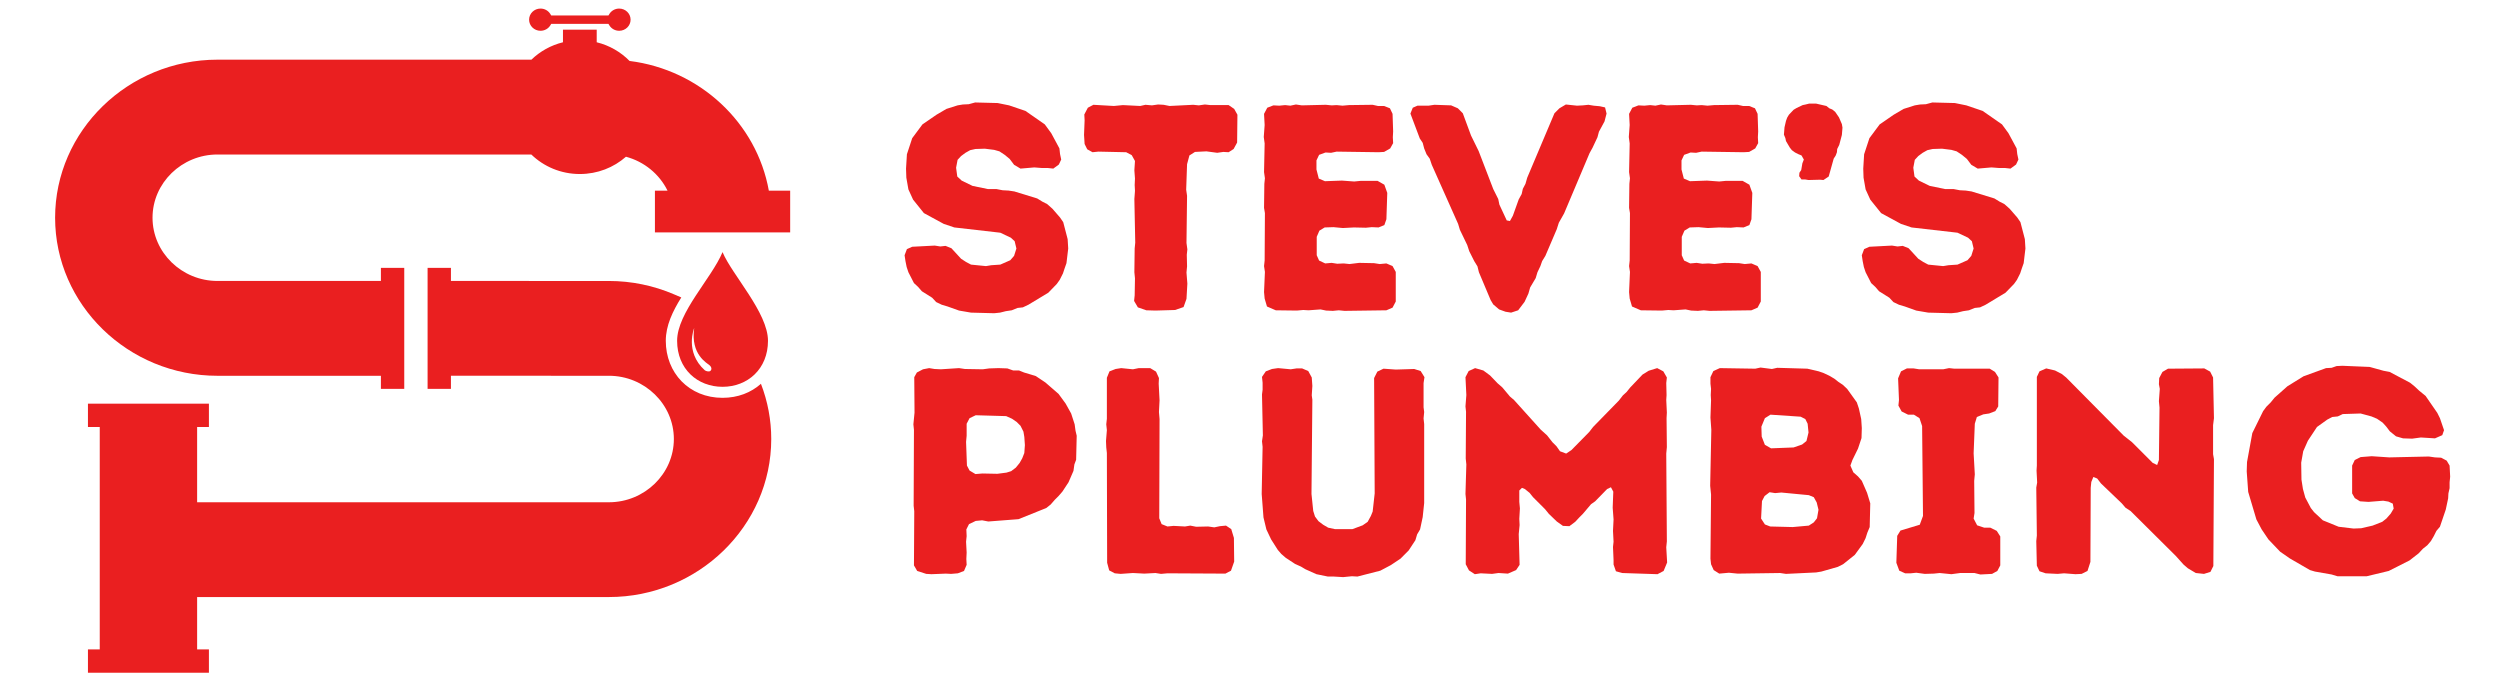 <?xml version="1.0" encoding="UTF-8" standalone="no"?>
<!DOCTYPE svg PUBLIC "-//W3C//DTD SVG 1.1//EN" "http://www.w3.org/Graphics/SVG/1.1/DTD/svg11.dtd">
<svg width="100%" height="100%" viewBox="0 0 1546 422" version="1.1" xmlns="http://www.w3.org/2000/svg" xmlns:xlink="http://www.w3.org/1999/xlink" xml:space="preserve" xmlns:serif="http://www.serif.com/" style="fill-rule:evenodd;clip-rule:evenodd;stroke-linejoin:round;stroke-miterlimit:2;">
    <g id="Artboard1" transform="matrix(1,0,0,1,-234.837,-122.739)">
        <rect x="234.837" y="122.739" width="1545.56" height="421.888" style="fill:none;"/>
        <clipPath id="_clip1">
            <rect x="234.837" y="122.739" width="1545.56" height="421.888"/>
        </clipPath>
        <g clip-path="url(#_clip1)">
            <g transform="matrix(1,0,0,1,0.837,0.739)">
                <g transform="matrix(1,-0,-0,1,234,122)">
                </g>
            </g>
            <g transform="matrix(1,0,0,1,0.837,0.739)">
                <clipPath id="_clip2">
                    <rect x="288" y="286.667" width="424" height="251.177"/>
                </clipPath>
                <g clip-path="url(#_clip2)">
                    <path d="M355.901,491.214L355.901,523.583L363.193,523.583L363.193,538.021L288.385,538.021L288.385,523.583L295.682,523.583L295.682,386.052L288.385,386.052L288.385,371.615L363.193,371.615L363.193,386.052L355.901,386.052L355.901,432.599L610.536,432.599C632.625,432.599 650.714,414.99 650.714,393.484C650.714,371.99 632.625,354.375 610.536,354.375L512.859,354.37L512.859,362.469L498.422,362.469L498.422,287.661L512.859,287.661L512.859,295.745L610.536,295.755C624.438,295.755 638.146,298.568 650.859,304.036L655.313,305.943C649.958,314.51 645.724,323.365 645.724,332.745C645.724,352.641 660.172,368.016 680.823,368.016C690.313,368.016 698.495,364.766 704.563,359.328C708.771,370.224 710.938,381.771 710.938,393.484C710.938,447.234 665.76,491.214 610.536,491.214L355.901,491.214Z" style="fill:rgb(234,31,32);"/>
                </g>
            </g>
            <g transform="matrix(1,0,0,1,0.837,0.739)">
                <clipPath id="_clip3">
                    <rect x="268.078" y="140" width="454.547" height="222.667"/>
                </clipPath>
                <g clip-path="url(#_clip3)">
                    <path d="M623.318,159.693C666.875,165.135 701.927,197.979 709.448,239.896L722.641,239.896L722.641,265.729L639.005,265.729L639.005,239.896L646.797,239.896C641.792,229.693 632.406,221.943 621.089,218.922C613.547,225.573 603.547,229.615 592.573,229.615C580.859,229.615 570.25,225 562.563,217.542L368.49,217.542C346.406,217.542 328.323,235.146 328.323,256.641C328.323,278.135 346.406,295.745 368.49,295.745L469.552,295.745L469.552,287.661L483.99,287.661L483.99,362.469L469.552,362.469L469.552,354.385L368.49,354.385C313.25,354.385 268.078,310.406 268.078,256.641C268.078,202.87 313.25,158.901 368.49,158.901L562.63,158.901C567.938,153.76 574.641,149.984 582.141,148.141L582.141,140.339L603.005,140.339L603.005,148.141C610.88,150.073 617.88,154.151 623.318,159.693Z" style="fill:rgb(234,31,32);"/>
                </g>
            </g>
            <g transform="matrix(1,0,0,1,0.837,0.739)">
                <path d="M574.88,136.771L610.271,136.771L610.833,137.693C612.109,139.766 614.411,141.036 616.896,141.036C620.797,141.036 623.958,137.964 623.958,134.167C623.958,130.375 620.797,127.297 616.896,127.297C614.411,127.297 612.109,128.568 610.833,130.641L610.271,131.563L574.875,131.563L574.313,130.641C573.042,128.568 570.734,127.297 568.25,127.297C564.354,127.297 561.193,130.375 561.193,134.167C561.193,137.964 564.354,141.036 568.25,141.036C570.74,141.036 573.042,139.766 574.313,137.693L574.88,136.771Z" style="fill:rgb(234,31,32);"/>
            </g>
            <g transform="matrix(1,0,0,1,0.837,0.739)">
                <path d="M680.823,277.906C686.568,291.786 708.922,315.333 708.922,332.745C708.922,350.161 696.344,361.203 680.823,361.203C665.307,361.203 652.729,350.161 652.729,332.745C652.729,315.333 674.01,294.188 680.823,277.906ZM663.292,324.865C663.292,324.865 657.219,339.578 669.828,350.969C670.656,351.651 672.651,351.995 673.354,351.344C674.052,350.682 674.349,349.344 672.88,347.958C671.406,346.568 660.922,341.375 663.292,324.865Z" style="fill:rgb(234,31,32);"/>
            </g>
            <g transform="matrix(1,0,0,1,786.63,314.439)">
                <g>
                    <g>
                        <path d="M48.688,1.625L41.271,0.354L34.208,-2.167L30.583,-3.25L27.146,-4.896L24.625,-7.604L18.292,-11.583L15.938,-14.292L13.396,-16.646L9.958,-23.354L8.875,-26.604L8.146,-30.229L7.604,-33.854L9.042,-37.646L12.313,-39.104L26.25,-39.833L29.688,-39.292L32.938,-39.646L36.563,-38.187L42.542,-31.687L45.625,-29.687L48.688,-28.062L57.917,-27.146L61.188,-27.687L66.792,-28.062L72.958,-30.771L75.313,-33.479L76.75,-38.021L75.667,-42.542L73.313,-44.708L66.792,-47.792L38.375,-51.042L31.854,-53.229L19.542,-59.917L12.854,-68.25L9.958,-74.583L8.688,-81.812L8.5,-87.437L9.042,-96.312L12.313,-106.25L18.646,-114.771L27.333,-120.75L33.479,-124.354L40.375,-126.542L43.625,-127.083L47.25,-127.25L51.229,-128.333L65.167,-127.979L72.229,-126.542L82.354,-123.104L94.313,-114.771L98.292,-109.333L103.354,-99.917L103.729,-96.479L104.458,-93.042L103,-89.958L99.563,-87.437L96.313,-87.792L92.688,-87.792L87.792,-88.167L79.292,-87.437L75.313,-89.792L72.583,-93.417L69.521,-95.937L66.25,-98.104L63,-99.021L57.208,-99.75L51.417,-99.562L48.146,-98.833L45.25,-97.208L42.542,-95.208L40.375,-92.854L39.458,-87.979L40.188,-82.542L42.896,-80.021L49.604,-76.75L59.188,-74.771L64.438,-74.771L68.25,-74.042L71.875,-73.854L75.479,-73.312L89.604,-68.979L92.854,-66.979L95.75,-65.521L99.021,-62.625L103.729,-57.208L105.708,-54.312L108.438,-43.812L108.792,-38.021L107.708,-28.958L106.625,-25.896L105.542,-22.625L103.542,-18.646L101.729,-16.104L96.479,-10.687L84.167,-3.25L80.729,-1.625L77.479,-1.271L73.854,0.188L70.229,0.729L66.625,1.625L63,2L48.688,1.625Z" style="fill:rgb(234,31,32);fill-rule:nonzero;"/>
                    </g>
                </g>
            </g>
            <g transform="matrix(1,0,0,1,902.122,314.439)">
                <g>
                    <g>
                        <path d="M47.25,0.354L41.625,0.188L36.375,-1.625L34.042,-5.604L34.396,-9.042L34.583,-19.542L34.208,-23.354L34.396,-38.021L34.75,-41.625L34.208,-68.604L34.583,-73.667L34.396,-77.292L34.583,-81.271L34.208,-86.354L34.583,-92.146L32.583,-95.75L29.146,-97.562L11.938,-97.937L8.333,-97.562L5.063,-99.375L3.438,-102.646L3.083,-108.25L3.438,-117.292L3.25,-120.917L5.438,-125.083L8.875,-126.896L21.542,-126.167L27.146,-126.708L37.833,-126.167L41.083,-126.896L45.083,-126.542L48.875,-127.083L52.313,-126.896L55.938,-126.167L70.604,-126.896L74.042,-126.542L77.833,-127.083L81.271,-126.708L92.5,-126.708L95.938,-124.354L97.938,-120.75L97.75,-103.542L95.583,-99.562L92.5,-97.562L89.25,-97.75L85.438,-97.208L78.75,-98.104L71.688,-97.75L68.25,-95.583L66.792,-90.146L66.25,-74.396L66.792,-70.604L66.438,-41.458L66.979,-37.479L66.625,-34.208L66.792,-26.979L66.438,-23.167L66.979,-16.292L66.438,-6.875L64.625,-1.812L59.375,0L47.25,0.354Z" style="fill:rgb(234,31,32);fill-rule:nonzero;"/>
                    </g>
                </g>
            </g>
            <g transform="matrix(1,0,0,1,1003.31,314.439)">
                <g>
                    <g>
                        <path d="M63,0.542L59.375,0.188L55.75,0.542L51.583,0.354L48.146,-0.354L40.729,0.188L37.479,0L33.479,0.354L20.458,0.188L15.021,-2.167L13.583,-7.062L13.208,-11.042L13.75,-23.542L13.208,-27.146L13.583,-30.583L13.75,-59.917L13.208,-63.167L13.396,-78.021L13.75,-81.458L13.208,-85.271L13.583,-103L13.042,-106.979L13.583,-114.396L13.208,-121.292L15.208,-125.083L19,-126.542L22.625,-126.354L26.25,-126.708L29.5,-126.354L32.938,-127.083L36.563,-126.542L51.417,-126.896L55.021,-126.542L58.104,-126.708L61.729,-126.354L65.708,-126.708L80.375,-126.896L83.625,-126.167L87.438,-126.167L91.063,-124.729L92.688,-121.292L93.042,-110.417L92.854,-106.812L93.042,-103.187L91.229,-99.917L87.438,-97.75L84,-97.562L58.104,-97.937L54.667,-97.208L51.229,-97.396L47.25,-95.937L45.625,-92.5L45.625,-86.896L47.063,-81.271L50.875,-79.646L61.375,-80.021L68.979,-79.458L72.771,-79.833L83.458,-79.833L87.604,-77.479L89.417,-72.417L88.875,-56.125L87.604,-52.5L84,-51.042L79.833,-51.229L76.208,-50.875L68.792,-51.042L61.917,-50.687L56.125,-51.229L50.688,-51.042L47.438,-49.062L45.792,-45.25L45.792,-33.854L47.25,-30.583L51.042,-28.792L55.021,-29.146L58.479,-28.604L62.458,-28.792L66.063,-28.417L72.042,-29.146L81.271,-28.958L84.708,-28.417L88.875,-28.792L92.688,-27.146L94.667,-23.542L94.667,-5.25L92.688,-1.458L88.875,0.188L63,0.542Z" style="fill:rgb(234,31,32);fill-rule:nonzero;"/>
                    </g>
                </g>
            </g>
            <g transform="matrix(1,0,0,1,1107.04,314.439)">
                <g>
                    <g>
                        <path d="M62.271,1.625L58.833,1.083L54.854,-0.354L51.229,-3.437L49.604,-6.146L42.354,-23.354L41.458,-26.979L39.458,-30.229L36.375,-36.375L35.125,-40.187L30.583,-49.604L29.5,-53.229L13.208,-89.792L11.938,-93.583L9.958,-96.312L8.5,-99.917L7.604,-103.354L5.792,-106.083L0,-121.458L1.458,-125.083L4.354,-126.354L11.229,-126.354L14.833,-126.896L25.167,-126.542L29.333,-124.729L32.396,-121.646L37.479,-107.896L42.188,-98.292L51.229,-74.771L54.313,-68.604L55.021,-65.167L59.563,-55.396L61.542,-55.021L63.354,-58.292L66.979,-68.417L68.792,-71.687L69.521,-74.937L71.146,-78.021L72.229,-81.812L89.063,-121.646L92.146,-124.729L96.125,-127.083L103,-126.354L106.625,-126.542L110.063,-126.896L113.313,-126.354L117.125,-126L120.375,-125.271L121.292,-121.458L120.021,-116.583L116.583,-110.25L115.667,-106.812L112.604,-100.292L110.792,-97.021L95.042,-59.729L91.771,-53.937L90.5,-49.958L83.458,-33.479L81.458,-30.229L80.375,-27.146L78.563,-23.354L77.479,-19.729L74.042,-13.937L72.958,-10.146L70.604,-5.062L66.625,0.188L62.271,1.625Z" style="fill:rgb(234,31,32);fill-rule:nonzero;"/>
                    </g>
                </g>
            </g>
            <g transform="matrix(1,0,0,1,1229.05,314.439)">
                <g>
                    <g>
                        <path d="M63,0.542L59.375,0.188L55.75,0.542L51.583,0.354L48.146,-0.354L40.729,0.188L37.479,0L33.479,0.354L20.458,0.188L15.021,-2.167L13.583,-7.062L13.208,-11.042L13.75,-23.542L13.208,-27.146L13.583,-30.583L13.75,-59.917L13.208,-63.167L13.396,-78.021L13.75,-81.458L13.208,-85.271L13.583,-103L13.042,-106.979L13.583,-114.396L13.208,-121.292L15.208,-125.083L19,-126.542L22.625,-126.354L26.25,-126.708L29.5,-126.354L32.938,-127.083L36.563,-126.542L51.417,-126.896L55.021,-126.542L58.104,-126.708L61.729,-126.354L65.708,-126.708L80.375,-126.896L83.625,-126.167L87.438,-126.167L91.063,-124.729L92.688,-121.292L93.042,-110.417L92.854,-106.812L93.042,-103.187L91.229,-99.917L87.438,-97.75L84,-97.562L58.104,-97.937L54.667,-97.208L51.229,-97.396L47.25,-95.937L45.625,-92.5L45.625,-86.896L47.063,-81.271L50.875,-79.646L61.375,-80.021L68.979,-79.458L72.771,-79.833L83.458,-79.833L87.604,-77.479L89.417,-72.417L88.875,-56.125L87.604,-52.5L84,-51.042L79.833,-51.229L76.208,-50.875L68.792,-51.042L61.917,-50.687L56.125,-51.229L50.688,-51.042L47.438,-49.062L45.792,-45.25L45.792,-33.854L47.25,-30.583L51.042,-28.792L55.021,-29.146L58.479,-28.604L62.458,-28.792L66.063,-28.417L72.042,-29.146L81.271,-28.958L84.708,-28.417L88.875,-28.792L92.688,-27.146L94.667,-23.542L94.667,-5.25L92.688,-1.458L88.875,0.188L63,0.542Z" style="fill:rgb(234,31,32);fill-rule:nonzero;"/>
                    </g>
                </g>
            </g>
            <g transform="matrix(1,0,0,1,1332.77,314.439)">
                <g>
                    <g>
                        <path d="M14.667,-82.729L14.833,-84.896L15.938,-86.521L16.646,-90.687L17.563,-93.042L16.104,-95.583L14.292,-96.312L12.125,-97.396L10.146,-98.833L8.875,-100.458L6.521,-104.458L6.146,-106.25L5.25,-108.437L5.604,-112.958L6.521,-116.937L7.25,-118.937L8.333,-120.75L11.229,-123.812L13.042,-124.896L16.833,-126.708L18.646,-127.083L20.813,-127.625L25.167,-127.625L31.5,-126.167L33.313,-124.729L35.125,-124L36.938,-122.542L39.292,-119.104L41.083,-114.958L41.458,-112.771L41.083,-108.25L39.458,-102.104L38.188,-99.562L38.021,-97.562L37.292,-95.583L36.021,-93.583L32.938,-82.542L29.688,-80.375L27.521,-80.562L20.458,-80.375L18.292,-80.729L16.104,-80.729L14.667,-82.729Z" style="fill:rgb(234,31,32);fill-rule:nonzero;"/>
                    </g>
                </g>
            </g>
            <g transform="matrix(1,0,0,1,1378.57,314.439)">
                <g>
                    <g>
                        <path d="M48.688,1.625L41.271,0.354L34.208,-2.167L30.583,-3.25L27.146,-4.896L24.625,-7.604L18.292,-11.583L15.938,-14.292L13.396,-16.646L9.958,-23.354L8.875,-26.604L8.146,-30.229L7.604,-33.854L9.042,-37.646L12.313,-39.104L26.25,-39.833L29.688,-39.292L32.938,-39.646L36.563,-38.187L42.542,-31.687L45.625,-29.687L48.688,-28.062L57.917,-27.146L61.188,-27.687L66.792,-28.062L72.958,-30.771L75.313,-33.479L76.75,-38.021L75.667,-42.542L73.313,-44.708L66.792,-47.792L38.375,-51.042L31.854,-53.229L19.542,-59.917L12.854,-68.25L9.958,-74.583L8.688,-81.812L8.5,-87.437L9.042,-96.312L12.313,-106.25L18.646,-114.771L27.333,-120.75L33.479,-124.354L40.375,-126.542L43.625,-127.083L47.25,-127.25L51.229,-128.333L65.167,-127.979L72.229,-126.542L82.354,-123.104L94.313,-114.771L98.292,-109.333L103.354,-99.917L103.729,-96.479L104.458,-93.042L103,-89.958L99.563,-87.437L96.313,-87.792L92.688,-87.792L87.792,-88.167L79.292,-87.437L75.313,-89.792L72.583,-93.417L69.521,-95.937L66.25,-98.104L63,-99.021L57.208,-99.75L51.417,-99.562L48.146,-98.833L45.25,-97.208L42.542,-95.208L40.375,-92.854L39.458,-87.979L40.188,-82.542L42.896,-80.021L49.604,-76.75L59.188,-74.771L64.438,-74.771L68.25,-74.042L71.875,-73.854L75.479,-73.312L89.604,-68.979L92.854,-66.979L95.75,-65.521L99.021,-62.625L103.729,-57.208L105.708,-54.312L108.438,-43.812L108.792,-38.021L107.708,-28.958L106.625,-25.896L105.542,-22.625L103.542,-18.646L101.729,-16.104L96.479,-10.687L84.167,-3.25L80.729,-1.625L77.479,-1.271L73.854,0.188L70.229,0.729L66.625,1.625L63,2L48.688,1.625Z" style="fill:rgb(234,31,32);fill-rule:nonzero;"/>
                    </g>
                </g>
            </g>
            <g transform="matrix(1,0,0,1,786.63,477.276)">
                <g>
                    <g>
                        <path d="M24.25,0.542L21,0.354L15.396,-1.458L13.396,-4.896L13.583,-38.375L13.208,-41.812L13.396,-88.708L13.042,-92.146L13.75,-99.375L13.583,-121.292L15.208,-124.187L19,-126.167L22.813,-126.896L26.063,-126.354L30.042,-126.167L41.271,-126.896L44.896,-126.354L55.938,-126.167L59.917,-126.708L65.708,-126.896L71.146,-126.708L74.771,-125.437L78.375,-125.437L81.458,-124.187L88.708,-122L94.667,-118.021L102.813,-110.958L107.167,-105L110.604,-98.833L112.771,-92.146L113.313,-88.167L114.042,-85.083L113.688,-70.229L112.604,-67.333L112.042,-63.354L108.979,-56.292L105.167,-50.5L102.813,-47.792L100.458,-45.437L97.938,-42.542L95.208,-40.375L78.021,-33.479L59.375,-32.042L55.583,-32.771L51.583,-32.396L47.438,-30.417L45.792,-27.146L45.979,-23L45.625,-19.542L45.979,-12.854L45.792,-8.875L45.979,-5.25L44.354,-1.458L40.542,0L36.375,0.354L33.125,0.188L24.25,0.542ZM51.417,-61.375L55.75,-61.729L64.979,-61.542L70.604,-62.271L73.5,-63.167L76.396,-65.354L78.75,-68.25L80.375,-71.146L81.646,-74.396L82,-79.292L81.646,-84.354L81.104,-87.604L79.292,-91.229L76.938,-93.583L74.042,-95.583L70.417,-97.208L51.583,-97.75L47.792,-95.937L45.979,-92.5L45.979,-85.083L45.625,-81.271L46.167,-66.625L47.792,-63.542L51.417,-61.375Z" style="fill:rgb(234,31,32);fill-rule:nonzero;"/>
                    </g>
                </g>
            </g>
            <g transform="matrix(1,0,0,1,905.742,477.276)">
                <g>
                    <g>
                        <path d="M13.75,-6.521L13.583,-74.396L13.208,-77.833L13.042,-81.812L13.583,-88.521L13.208,-92.146L13.583,-95.583L13.583,-120.917L15.208,-124.896L19,-126.354L22.438,-126.896L29.688,-126.167L33.313,-126.896L40.375,-126.896L43.979,-124.729L45.792,-120.75L45.625,-117.292L46.167,-106.979L45.792,-99.75L46.167,-95.396L45.979,-34.042L47.438,-30.417L51.042,-28.958L54.854,-29.333L61.917,-28.958L65.167,-29.5L68.792,-28.792L76.208,-28.958L80.021,-28.417L83.458,-29.146L87.25,-29.5L90.5,-27.333L92.146,-21.896L92.313,-7.25L90.333,-1.625L86.896,0.188L51.042,0L47.063,0.354L43.625,-0.187L36.75,0.188L29.688,-0.187L22.083,0.354L18.458,0L15.021,-1.812L13.75,-6.521Z" style="fill:rgb(234,31,32);fill-rule:nonzero;"/>
                    </g>
                </g>
            </g>
            <g transform="matrix(1,0,0,1,1003.13,477.276)">
                <g>
                    <g>
                        <path d="M62.271,2.354L56.479,2L52.854,2L45.792,0.542L38.917,-2.542L36.208,-4.167L32.583,-5.792L26.792,-9.604L24.083,-11.937L21.896,-14.479L17.75,-21L14.833,-27.146L13.042,-34.583L11.938,-49.062L12.5,-78.208L12.125,-81.646L12.667,-85.271L12.125,-110.604L12.5,-113.5L12.5,-117.854L12.125,-121.458L14.479,-124.896L18.292,-126.354L22.083,-126.896L29.875,-126.167L33.479,-126.708L36.938,-126.708L40.729,-125.083L42.896,-121.104L43.271,-115.854L42.896,-110.062L43.271,-107.354L42.729,-49.062L43.813,-38.562L44.896,-35.125L47.063,-32.229L49.958,-30.042L53.042,-28.229L57.208,-27.333L68.063,-27.333L74.396,-29.687L77.479,-31.854L79.458,-35.479L80.563,-38.187L81.813,-49.417L81.458,-120.75L83.458,-124.729L87.25,-126.542L94.854,-126L106.25,-126.354L110.25,-125.083L112.604,-121.292L112.042,-117.667L112.042,-102.646L112.417,-99.75L112.042,-95.75L112.417,-92.312L112.417,-43.437L111.5,-34.75L109.875,-27.146L108.063,-24.083L106.979,-20.458L102.813,-14.125L97.75,-9.042L91.771,-5.062L85.271,-1.625L71.146,2L67.708,1.813L62.271,2.354Z" style="fill:rgb(234,31,32);fill-rule:nonzero;"/>
                    </g>
                </g>
            </g>
            <g transform="matrix(1,0,0,1,1128.04,477.276)">
                <g>
                    <g>
                        <path d="M18.833,0.542L15.208,-1.812L13.208,-5.604L13.396,-45.625L13.042,-49.062L13.583,-67.333L13.208,-70.958L13.396,-99.917L13.042,-103.187L13.583,-110.25L13.042,-121.292L15.021,-125.083L19,-126.896L24.083,-125.437L28.229,-122.375L32.938,-117.479L35.833,-114.958L40.542,-109.333L43.083,-107.167L59.563,-88.875L63.542,-85.271L66.792,-81.104L69.333,-78.562L71.5,-75.479L75.313,-74.042L78.563,-76.208L89.604,-87.437L91.958,-90.5L107.896,-106.812L110.417,-110.062L112.604,-112.042L114.958,-114.958L122.542,-122.917L126.354,-125.271L131.604,-126.896L135.396,-124.896L137.583,-121.104L137.208,-117.667L137.396,-110.25L137.208,-107.167L137.583,-99.375L137.396,-95.937L137.583,-78.021L137.208,-74.042L137.583,-19.729L137.208,-16.104L137.75,-6.687L135.583,-1.458L131.792,0.542L109.875,-0.187L106.083,-1.271L104.625,-5.437L104.625,-8.146L104.271,-16.292L104.625,-19.542L104.271,-26.25L104.625,-33.312L104.083,-40.542L104.458,-50.5L103,-53.229L100.646,-52.125L93.229,-44.521L90.688,-42.729L85.625,-36.75L83.458,-34.583L80.917,-31.854L77.292,-29.146L73.313,-29.333L69.521,-32.042L64.625,-36.75L62.271,-39.646L54.854,-47.062L52.667,-49.771L49.771,-52.125L47.979,-52.854L46.333,-51.229L46.333,-44.167L46.708,-40.187L46.333,-33.667L46.521,-29.875L45.979,-24.25L46.521,-5.25L44.354,-2L39.292,0.188L33.479,-0.187L29.5,0.354L22.438,0L18.833,0.542Z" style="fill:rgb(234,31,32);fill-rule:nonzero;"/>
                    </g>
                </g>
            </g>
            <g transform="matrix(1,0,0,1,1279.37,477.276)">
                <g>
                    <g>
                        <path d="M13.583,-5.604L13.208,-9.042L13.583,-48.687L13.042,-54.125L13.75,-88.708L13.208,-96.312L13.583,-106.979L13.396,-110.25L13.583,-114.042L13.208,-117.292L13.208,-121.292L15.021,-125.083L19,-126.896L40.917,-126.542L44.167,-127.25L51.229,-126.354L54.479,-127.083L73.125,-126.542L80.188,-124.896L83.271,-123.812L86.708,-122.187L89.792,-120.375L92.313,-118.396L95.042,-116.583L97.75,-114.042L103.729,-105.708L105,-101.917L106.438,-95.396L106.813,-89.792L106.625,-83.625L104.458,-77.125L101,-70.062L99.75,-66.625L101.563,-62.458L104.458,-59.917L106.813,-57.208L110.063,-49.771L112.042,-43.271L111.688,-28.604L110.25,-25.167L109.146,-21.729L107.354,-18.104L102.458,-11.396L95.208,-5.604L91.958,-3.979L81.813,-1.083L78.563,-0.542L59.917,0.354L56.292,-0.187L30.042,0.188L24.625,-0.354L18.646,0.188L15.208,-2L13.583,-5.604ZM50.688,-77.292L64.625,-77.833L69.875,-79.646L72.583,-81.812L73.854,-87.062L73.313,-92.5L71.875,-95.396L68.979,-96.854L50.333,-98.104L46.875,-95.937L44.708,-90.687L44.896,-84.542L46.875,-79.458L50.688,-77.292ZM50.146,-28.958L64.083,-28.604L74.042,-29.5L77.125,-31.5L79.104,-34.042L80.021,-39.292L78.917,-43.812L77.125,-47.062L74.042,-48.333L57.021,-49.958L53.229,-49.604L49.771,-50.146L46.708,-47.792L45.083,-44.708L44.521,-33.854L46.875,-30.229L50.146,-28.958Z" style="fill:rgb(234,31,32);fill-rule:nonzero;"/>
                    </g>
                </g>
            </g>
            <g transform="matrix(1,0,0,1,1398.85,477.276)">
                <g>
                    <g>
                        <path d="M60.646,0.729L57.021,-0.187L48.146,-0.187L42.729,0.542L35.479,-0.187L31.854,0.188L26.25,0.354L21,-0.354L17.563,0L14.125,0L10.5,-1.625L8.688,-6.521L9.229,-23.167L11.229,-26.437L23.167,-30.042L25.167,-35.479L24.625,-91.062L23,-95.937L19.542,-98.104L15.938,-98.104L11.938,-100.104L9.958,-103.729L10.313,-107.167L9.771,-120.562L11.583,-124.896L15.208,-126.708L19.375,-126.708L22.813,-126.167L37.646,-126.167L41.271,-126.896L44.521,-126.542L66.438,-126.542L69.688,-124.542L71.875,-121.104L71.688,-103.187L69.875,-100.292L66.063,-98.833L62.458,-98.292L58.479,-96.667L57.208,-92.5L56.479,-74.208L57.208,-61.187L56.833,-57.208L57.021,-37.292L56.479,-33.854L58.646,-29.687L63,-28.229L66.792,-28.229L70.771,-26.25L72.958,-22.812L72.958,-4.896L71.146,-1.458L67.875,0.354L60.646,0.729Z" style="fill:rgb(234,31,32);fill-rule:nonzero;"/>
                    </g>
                </g>
            </g>
            <g transform="matrix(1,0,0,1,1481.03,477.276)">
                <g>
                    <g>
                        <path d="M106.813,-3.083L104.083,-5.437L99.375,-10.687L71.313,-38.562L68.25,-40.542L65.896,-43.271L53.042,-55.583L50.688,-58.646L48.333,-59.562L47.063,-56.479L46.708,-52.854L46.521,-7.062L44.708,-1.458L41.083,0.354L37.292,0.542L30.229,0L26.25,0.354L18.833,0L15.021,-1.271L13.396,-4.708L13.042,-19.917L13.396,-23.354L13.042,-53.042L13.583,-56.125L13.208,-63.542L13.396,-66.625L13.396,-121.458L15.021,-124.896L19.188,-126.708L24.625,-125.437L28.792,-123.271L31.5,-121.104L67.167,-85.083L72.229,-81.104L85.083,-68.25L87.792,-66.979L88.875,-70.062L89.25,-102.458L88.875,-106.437L89.417,-114.042L88.875,-116.937L89.063,-120.75L91.063,-124.542L94.5,-126.542L116.938,-126.708L120.563,-124.729L122.375,-121.104L122.917,-95.937L122.375,-91.604L122.375,-73.667L122.917,-70.604L122.542,-4.521L120.75,-0.896L116.75,0.354L111.688,-0.187L106.813,-3.083Z" style="fill:rgb(234,31,32);fill-rule:nonzero;"/>
                    </g>
                </g>
            </g>
            <g transform="matrix(1,0,0,1,1617.52,477.276)">
                <g>
                    <g>
                        <path d="M62.813,1.813L59.188,0.729L48.875,-1.083L45.792,-2L33.313,-9.229L27.333,-13.396L20.083,-21L15.938,-27.146L12.667,-33.312L7.604,-50.333L6.688,-63L6.875,-68.792L10.146,-86.708L16.833,-100.292L18.833,-103L21.542,-105.708L23.896,-108.604L31.854,-115.667L41.813,-121.833L55.75,-126.896L59.188,-127.083L62.271,-128.167L65.896,-128.333L82.729,-127.625L91.229,-125.271L95.042,-124.542L107.708,-117.854L110.417,-115.667L113.313,-112.958L117.292,-109.708L124.542,-99.208L126.167,-95.937L128.708,-88.521L127.625,-85.437L123.104,-83.458L114.396,-84L108.979,-83.271L103.354,-83.458L99.021,-84.708L95.208,-87.792L92.854,-90.875L90.688,-93.229L87.25,-95.583L83.813,-97.021L77.125,-98.833L66.063,-98.479L63,-97.021L59.563,-96.667L56.479,-95.042L50.146,-90.5L44.521,-82L41.625,-75.479L40.375,-68.417L40.542,-57.917L41.458,-52.125L42.896,-46.875L46.333,-40.375L48.333,-37.833L53.771,-32.771L63.542,-28.792L72.771,-27.687L77.479,-27.875L84.542,-29.5L90.5,-31.854L93.042,-33.854L95.75,-36.937L97.563,-40L97.021,-43.083L94.313,-44.354L91.063,-44.896L82,-44.167L76.75,-44.521L73.5,-46.521L71.875,-49.417L71.875,-66.625L73.5,-70.062L77.125,-71.875L84,-72.417L94.854,-71.687L119.292,-72.229L123.104,-71.687L126.896,-71.5L130.333,-69.687L132.146,-66.625L132.5,-59.729L132.146,-56.292L132.146,-52.667L131.417,-49.417L131.25,-46.333L129.792,-39.458L126.167,-28.792L124,-26.25L122.375,-23L120.563,-19.917L118.396,-17.375L115.667,-15.208L112.958,-12.312L107.354,-7.958L94.5,-1.458L80.917,1.813L62.813,1.813Z" style="fill:rgb(234,31,32);fill-rule:nonzero;"/>
                    </g>
                </g>
            </g>
        </g>
    </g>
</svg>
